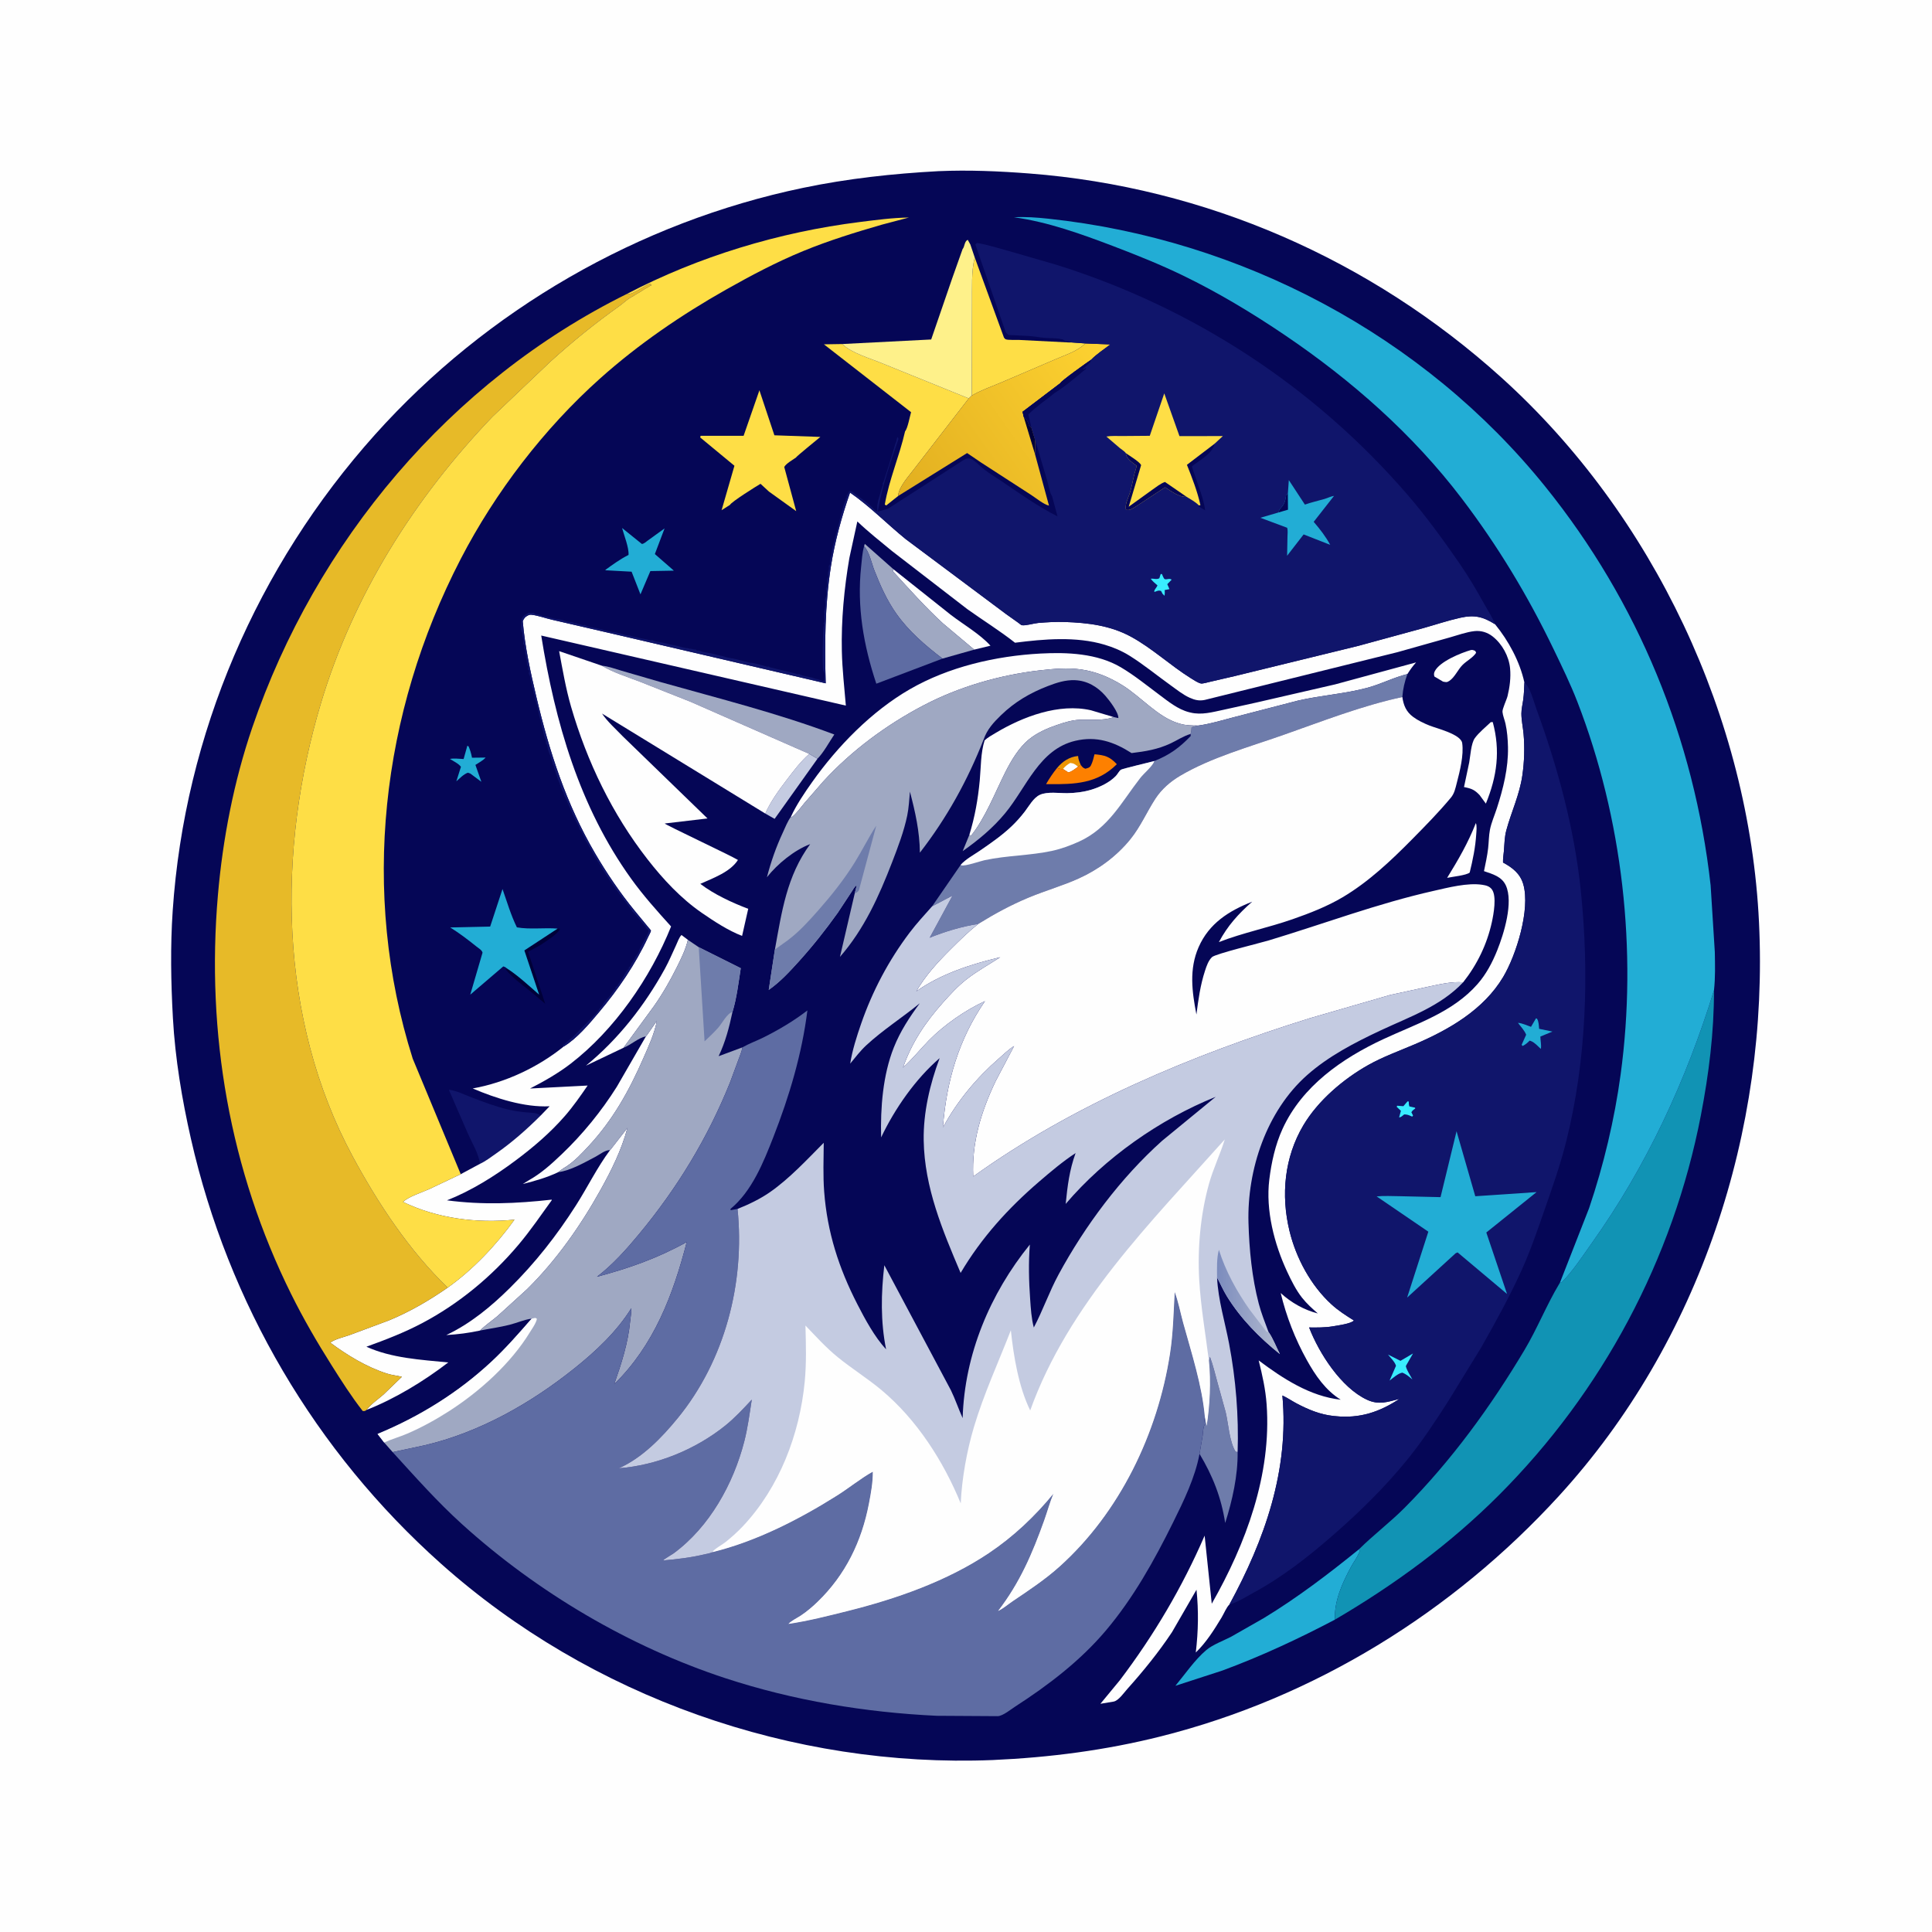 <svg version="1.1" xmlns="http://www.w3.org/2000/svg" style="display: block;" viewBox="0 0 2048 2048" width="1024" height="1024">
<defs>
	<linearGradient id="Gradient1" gradientUnits="userSpaceOnUse" x1="969.97" y1="545.969" x2="1187.61" y2="391.875">
		<stop class="stop0" offset="0" stop-opacity="1" stop-color="rgb(226,175,32)"/>
		<stop class="stop1" offset="1" stop-opacity="1" stop-color="rgb(253,210,49)"/>
	</linearGradient>
	<linearGradient id="Gradient2" gradientUnits="userSpaceOnUse" x1="1289.18" y1="1377.17" x2="1351.64" y2="1380.82">
		<stop class="stop0" offset="0" stop-opacity="1" stop-color="rgb(124,140,189)"/>
		<stop class="stop1" offset="1" stop-opacity="1" stop-color="rgb(172,181,205)"/>
	</linearGradient>
</defs>
<path transform="translate(0,0)" fill="rgb(254,254,254)" d="M -0 -0 L 2048 0 L 2048 2048 L -0 2048 L -0 -0 z"/>
<path transform="translate(0,0)" fill="rgb(5,6,86)" d="M 994.871 181.433 C 1026.91 180.054 1059.05 181.421 1091 183.891 C 1277.77 198.334 1452.82 274.975 1591.69 400.36 C 1752.82 545.846 1854.3 761.395 1864.63 978 C 1875.14 1198.18 1802.04 1422.28 1652.45 1585.84 C 1539.71 1709.1 1393.12 1799.72 1230.7 1840.59 C 1172.01 1855.36 1112.6 1863.04 1052.23 1865.72 C 840.051 1874.23 626.173 1799.08 467.507 1657.6 C 334.183 1538.73 241.994 1381.41 202.412 1207.24 C 192.931 1165.52 185.663 1121.96 183.289 1079.19 C 181.189 1041.33 180.506 1003.35 183.061 965.5 C 195.704 778.207 272.558 600.169 397.51 460.726 C 516.19 328.284 677.118 235.429 851.258 199.139 C 898.837 189.224 946.407 184.059 994.871 181.433 z"/>
<path transform="translate(0,0)" fill="rgb(236,149,5)" d="M 1120.57 814.008 C 1126.5 807.001 1133.5 802.319 1142.84 801.366 C 1142.92 804.784 1144.3 807.634 1145.57 810.748 L 1142.8 812.728 C 1139.74 814.858 1136.19 818.005 1132.5 818.758 L 1126.81 815.121 C 1124.23 815.484 1122.95 814.844 1120.57 814.008 z"/>
<path transform="translate(0,0)" fill="rgb(254,254,254)" d="M 1126.81 815.121 C 1129.17 812.28 1131.3 810.57 1134.5 808.744 C 1138.65 809.167 1139.55 810.269 1142.8 812.728 C 1139.74 814.858 1136.19 818.005 1132.5 818.758 L 1126.81 815.121 z"/>
<path transform="translate(0,0)" fill="rgb(34,173,213)" d="M 495.397 790.5 L 496.737 791.25 C 498.264 794.857 499.35 798.203 500.108 802.054 L 500.327 803.21 L 514.751 803.045 C 512.018 806.205 507.462 808.526 503.965 810.826 L 510.263 828.722 L 498.5 819.957 L 495.984 819.093 C 491.342 820.723 487.425 825.029 483.744 828.228 L 488.608 812.875 C 486.424 809.565 480.35 806.716 476.929 804.5 C 481.457 803.619 486.822 804.418 491.454 804.609 L 495.397 790.5 z"/>
<path transform="translate(0,0)" fill="rgb(0,0,56)" d="M 591.086 984.363 L 593.776 984.5 C 591.39 990.241 577.474 998.706 572.022 1002.32 L 559.783 1008.94 L 577.951 1064.03 L 561.399 1050.18 C 552.901 1043.56 542.754 1035.96 535.984 1027.55 L 537.092 1026.38 C 549.194 1034.13 560.632 1044.89 571.514 1054.37 L 555.835 1007.49 L 591.086 984.363 z"/>
<path transform="translate(0,0)" fill="rgb(254,254,254)" d="M 1564.47 872.5 C 1565.75 875.441 1565.08 880.916 1564.88 884.128 C 1564.01 898.129 1561.28 911.357 1557.94 924.933 C 1554.41 927.924 1539.25 929.4 1534.02 930.561 C 1545.84 911.395 1556.2 893.573 1564.47 872.5 z"/>
<path transform="translate(0,0)" fill="rgb(254,254,254)" d="M 1559.45 688.994 C 1560.86 688.92 1561.5 688.981 1562.85 689.563 C 1564.37 690.22 1564.14 690.572 1564.74 692 C 1561.42 697.189 1554.73 700.47 1550.32 704.907 C 1545.39 709.854 1542.12 717.977 1536.29 721.81 C 1533.58 723.591 1532.69 723.073 1529.67 722.545 L 1520.5 717.116 C 1519.92 714.982 1519.91 713.55 1520.95 711.5 C 1526.15 701.254 1548.59 692.084 1559.45 688.994 z"/>
<path transform="translate(0,0)" fill="rgb(196,203,225)" d="M 857.841 799.156 L 866.598 804.248 L 821.137 868.029 L 811.224 862.396 C 816.909 849.432 825.806 837.396 834.344 826.181 C 841.611 816.636 848.843 807.147 857.841 799.156 z"/>
<path transform="translate(0,0)" fill="rgb(253,128,0)" d="M 1145.57 810.748 C 1147.4 813.145 1147.73 813.816 1150.5 814.896 C 1153.04 814.192 1155.07 813.916 1156.41 811.395 C 1158.24 807.939 1159.24 803.355 1160.25 799.55 C 1171.1 800.576 1176.19 801.83 1183.89 810.107 C 1163.2 830.754 1139.49 831.451 1111.77 831.242 L 1108.9 831.173 C 1112.43 825.038 1116.15 819.543 1120.57 814.008 C 1122.95 814.844 1124.23 815.484 1126.81 815.121 L 1132.5 818.758 C 1136.19 818.005 1139.74 814.858 1142.8 812.728 L 1145.57 810.748 z"/>
<path transform="translate(0,0)" fill="rgb(254,254,254)" d="M 947.145 603.485 L 1008.1 651.922 C 1021.38 662.096 1038.8 672.148 1049.94 684.461 L 1032.69 688.634 L 999.586 660.836 C 980.752 643.52 963.765 624.377 946.5 605.546 L 947.145 603.485 z"/>
<path transform="translate(0,0)" fill="rgb(254,254,254)" d="M 660.92 1110.68 L 621.13 1129.64 C 655.427 1101.63 683.378 1065.83 704.706 1027.07 C 709.208 1018.88 712.799 1010.25 716.746 1001.8 C 718.291 998.492 719.824 993.733 722.413 991.139 L 729.195 996.258 C 726.811 1006.49 722.208 1015.74 717.567 1025.1 C 710.561 1039.23 702.442 1053.4 693.376 1066.31 L 660.92 1110.68 z"/>
<path transform="translate(0,0)" fill="rgb(34,173,213)" d="M 659.423 559.698 L 680.426 576.629 C 682.844 576.348 684.824 574.341 686.796 572.915 L 704.47 560.138 L 694.18 587.329 L 714.335 604.912 L 689.418 605.37 L 678.918 630.039 L 669.513 606.016 L 641.775 604.505 L 641.879 603.991 C 649.364 598.584 656.915 593.078 665.136 588.837 L 666.269 588.264 C 666.832 580.531 661.518 567.568 659.423 559.698 z"/>
<path transform="translate(0,0)" fill="rgb(254,254,254)" d="M 1580.29 765.5 L 1582.38 765.422 C 1590.61 795.875 1586.91 822.997 1575.07 851.867 L 1568.41 842.786 C 1563.51 837.69 1560.59 836.148 1553.7 834.683 L 1551.91 834.309 L 1557.42 808.231 C 1558.67 801.462 1559.33 788.03 1563.42 782.4 C 1567.81 776.361 1574.88 770.738 1580.29 765.5 z"/>
<path transform="translate(0,0)" fill="rgb(254,254,254)" d="M 684.776 1098.48 L 685.603 1097.58 L 696.341 1082.08 C 693.729 1095.73 687.825 1108.41 682.281 1121.09 C 667.028 1155.98 649.828 1187.11 623.703 1215.17 C 616.774 1222.62 609.363 1230.53 600.889 1236.18 L 598 1238.01 C 595.861 1239.4 593.763 1240.81 591.849 1242.5 C 579.717 1248.29 567.205 1251.82 554.212 1255.09 L 560.097 1251.42 C 573.571 1243.91 584.409 1234.07 595.494 1223.5 C 617.632 1202.38 637.426 1178.07 653.747 1152.19 L 684.776 1098.48 z"/>
<path transform="translate(0,0)" fill="rgb(110,124,171)" d="M 1281.52 1442.78 L 1282.58 1438.28 C 1285.9 1447 1288.14 1456.82 1290.66 1465.86 L 1299.28 1497 C 1302.21 1509.39 1303.14 1527.94 1309.7 1538.71 C 1311.2 1539.26 1310.45 1539.17 1311.94 1539.03 C 1312.26 1564.27 1306.34 1590.47 1298.75 1614.43 C 1294.62 1587.42 1285.56 1564.52 1271.55 1541.15 L 1274.81 1522.09 C 1275.25 1518.54 1275.22 1514.06 1276.68 1510.79 L 1277.3 1509.5 C 1276.81 1506.77 1276.61 1505.15 1277.24 1502.37 L 1277.34 1502.44 L 1279.09 1511.54 C 1282.53 1490.41 1283.73 1463.98 1281.52 1442.78 z"/>
<path transform="translate(0,0)" fill="rgb(16,21,107)" d="M 508.784 1233.7 C 507.563 1223.36 500.628 1211.91 496.33 1202.41 L 475.775 1155.19 C 483.656 1155.96 491.958 1160.27 499.313 1163.07 C 512.249 1168.01 525.583 1173.08 539.058 1176.26 C 545.252 1177.72 551.665 1178.58 558 1179.17 C 563.43 1179.68 568.529 1179.26 573.208 1182.43 C 558.293 1197.29 542.923 1210.88 525.625 1222.94 C 520.462 1226.54 514.505 1231.13 508.784 1233.7 z"/>
<path transform="translate(0,0)" fill="rgb(159,168,194)" d="M 915.963 579.142 L 916.69 576.5 L 947.145 603.485 L 946.5 605.546 C 963.765 624.377 980.752 643.52 999.586 660.836 L 1032.69 688.634 L 999.078 698.144 C 980.818 684.174 963.512 669.417 950.129 650.5 C 940.184 636.445 933.153 620.682 926.889 604.717 C 923.983 597.311 921.518 584.817 915.963 579.142 z"/>
<path transform="translate(0,0)" fill="rgb(254,254,254)" d="M 646.694 1219.14 L 647.532 1218.22 L 665.106 1195.6 C 658.872 1218.97 648.242 1240.38 636.532 1261.44 C 615.545 1299.19 589.594 1336.16 558.76 1366.57 L 527.425 1395.06 C 521.371 1400.13 514.391 1404.85 508.86 1410.43 C 496.889 1413.06 485.294 1414.47 473.07 1415.24 C 498.482 1403.22 520.341 1385.17 540.274 1365.5 C 567.289 1338.84 590.195 1309.65 610.595 1277.65 C 622.866 1258.41 633.048 1237.44 646.694 1219.14 z"/>
<path transform="translate(0,0)" fill="rgb(159,168,194)" d="M 637.932 705.675 C 645.06 706.303 652.054 709.07 658.915 711.014 L 700.043 722.965 C 761.614 740.349 824.466 755.995 884.395 778.608 C 879.136 786.358 873.118 797.666 866.598 804.248 L 857.841 799.156 L 732.122 743.965 L 678.223 722.607 C 664.696 717.404 650.42 713.104 637.932 705.675 z"/>
<path transform="translate(0,0)" fill="rgb(254,254,254)" d="M 1043.72 784.837 C 1047.01 781.729 1051.63 779.212 1055.53 776.88 C 1084.39 759.589 1122.69 745.171 1156.5 752.934 L 1180.54 760.118 L 1179.66 760.459 C 1168.97 764.251 1155.32 762.405 1144 763.002 C 1136.08 763.419 1128.01 765.894 1120.54 768.448 C 1110.16 771.995 1099.5 776.655 1090.93 783.625 C 1079.86 792.631 1071.77 806.431 1065.45 819.017 C 1054.5 840.85 1044.67 866.619 1029.48 885.753 L 1027.49 885.163 C 1033.4 865.956 1036.68 847.349 1038.57 827.36 C 1039.87 813.524 1039.5 798.059 1043.72 784.837 z"/>
<path transform="translate(0,0)" fill="rgb(34,173,213)" d="M 537.092 1026.38 C 535.701 1025.13 535.224 1024.96 533.5 1024.43 L 498.479 1054.39 L 511.509 1009.86 C 510.854 1007.06 507.354 1005.2 505.131 1003.41 C 496.125 996.154 487.054 989.271 477.237 983.137 L 519.603 982.193 L 532.678 942.414 C 537.436 956.01 541.581 970.092 547.921 983.039 C 561.723 985.461 576.952 983.212 591.086 984.363 L 555.835 1007.49 L 571.514 1054.37 C 560.632 1044.89 549.194 1034.13 537.092 1026.38 z"/>
<path transform="translate(0,0)" fill="rgb(94,108,163)" d="M 915.963 579.142 C 921.518 584.817 923.983 597.311 926.889 604.717 C 933.153 620.682 940.184 636.445 950.129 650.5 C 963.512 669.417 980.818 684.174 999.078 698.144 L 928.937 724.745 C 915.452 684.283 908.237 643.352 912.848 600.629 C 913.606 593.609 913.995 585.899 915.963 579.142 z"/>
<path transform="translate(0,0)" fill="rgb(254,222,70)" d="M 1033.24 272.89 L 1064.24 357.853 C 1064.83 358.441 1065.24 359.273 1066 359.616 C 1068.45 360.727 1077.46 360.192 1080.65 360.359 L 1133.22 363.025 L 1136.15 363.007 L 1150.46 364.053 C 1142.25 372.331 1129.7 376.093 1119.15 380.713 L 1060.74 405.679 C 1050.6 409.952 1039.56 413.731 1030.09 419.361 L 1030.38 320.167 C 1030.59 304.781 1029.5 287.846 1033.24 272.89 z"/>
<path transform="translate(0,0)" fill="rgb(254,222,70)" d="M 742.673 461.956 L 788.262 461.952 L 805.047 413.629 L 805.381 414.885 L 820.885 461.433 L 869.607 463.149 C 866.863 465.507 844.115 483.859 843.771 484.981 C 840.102 487.627 833.462 491.225 831.321 495.004 L 844 541.826 L 815.154 521.118 L 806.167 512.852 C 801.716 515.457 775.223 532.014 773.841 535.157 L 764.916 540.838 L 778.533 493.727 L 742.253 463.729 L 742.673 461.956 z"/>
<path transform="translate(0,0)" fill="rgb(254,222,70)" d="M 959.427 457.204 C 962.17 454.206 964.49 441.246 965.77 436.937 L 873.381 364.995 L 892.819 364.686 C 902.772 374.505 923.201 380.074 936.328 385.637 L 1026.93 422.335 L 969.848 496.053 C 964.19 503.85 952.413 516.063 952.082 525.751 L 939.419 535.822 L 937.916 534.864 C 942.42 508.554 953.518 483.223 959.427 457.204 z"/>
<path transform="translate(0,0)" fill="rgb(34,173,213)" d="M 1440.65 1642.24 C 1441.52 1644.62 1441.33 1644.48 1440.36 1646.67 C 1438.17 1651.61 1434.71 1656.22 1432.12 1661 C 1422.98 1677.84 1414.12 1697.33 1415.12 1716.86 C 1376.57 1737.15 1336.69 1755.76 1295.78 1770.84 L 1245.97 1787.02 C 1256.17 1774.71 1266.56 1759.44 1278.7 1749.15 C 1285.66 1743.27 1296.87 1739.27 1305 1735.02 L 1339.8 1715.17 C 1375.23 1693.64 1408.5 1668.31 1440.65 1642.24 z"/>
<path transform="translate(0,0)" fill="rgb(254,241,138)" d="M 1020.36 264.119 C 1022.82 261.21 1022.08 256.045 1025.83 254.206 L 1028.59 259.113 L 1033.24 272.89 C 1029.5 287.846 1030.59 304.781 1030.38 320.167 L 1030.09 419.361 L 1026.93 422.335 L 936.328 385.637 C 923.201 380.074 902.772 374.505 892.819 364.686 L 987.099 359.864 L 1009.43 294.897 L 1020.36 264.119 z"/>
<path transform="translate(0,0)" fill="rgb(254,254,254)" d="M 838.459 865.673 C 844.301 852.976 852.947 840.271 861.029 828.867 C 887.888 790.969 923.895 754.1 964.321 730.716 C 1005.6 706.837 1055.59 695.316 1103 692.783 C 1131.28 691.272 1163.07 692.583 1188.09 707.333 C 1202.32 715.726 1215.56 726.526 1228.81 736.4 C 1238.48 743.607 1248.56 751.947 1260.49 754.972 L 1262 755.332 C 1273.74 758.206 1285.31 754.865 1296.84 752.429 L 1332 744.667 L 1415.22 725.497 L 1501.09 702.182 C 1497.55 706.115 1494.74 710.082 1491.91 714.524 C 1477.56 718.019 1464.19 725.064 1449.86 728.958 C 1425.7 735.523 1400.38 737.01 1375.95 742.655 L 1307.78 760.312 C 1295.4 763.548 1283.06 767.327 1270.36 769.118 C 1263.68 769.055 1257.46 769.121 1251 767.23 L 1249.42 766.781 C 1227.29 760.151 1209.45 738.58 1189.94 726.466 C 1176.23 717.954 1162.03 711.957 1145.97 709.645 C 1131.86 707.614 1116.48 708.979 1102.36 710.602 C 1059.87 715.487 1016.96 727.827 979.017 747.704 C 939.691 768.306 902.652 795.645 872.601 828.462 L 852.576 851.465 C 848.586 856.293 844.238 862.473 839.29 866.211 L 838.459 865.673 z"/>
<path transform="translate(0,0)" fill="url(#Gradient1)" d="M 1150.46 364.053 L 1177.05 365.1 C 1170.37 370.245 1162.49 375.293 1156.64 381.339 C 1152.47 384.16 1124.56 403.975 1123.89 406.242 L 1084 436.5 L 1085.12 441.681 C 1087.84 444.397 1089.93 446.573 1090.55 450.543 L 1093.35 453.306 L 1097.11 465.691 C 1097.33 469.176 1097.55 472.513 1097.31 476 L 1097.09 481.219 L 1111.97 535.986 C 1106.09 534.582 1098.23 527.966 1093.03 524.623 L 1040.09 490.376 L 1025.19 480.253 L 952.082 525.751 C 952.413 516.063 964.19 503.85 969.848 496.053 L 1026.93 422.335 L 1030.09 419.361 C 1039.56 413.731 1050.6 409.952 1060.74 405.679 L 1119.15 380.713 C 1129.7 376.093 1142.25 372.331 1150.46 364.053 z"/>
<path transform="translate(0,0)" fill="rgb(0,0,56)" d="M 1085.12 441.681 C 1087.84 444.397 1089.93 446.573 1090.55 450.543 L 1093.35 453.306 L 1097.11 465.691 C 1097.33 469.176 1097.55 472.513 1097.31 476 L 1097.09 481.219 L 1085.12 441.681 z"/>
<path transform="translate(0,0)" fill="rgb(110,124,171)" d="M 1491.91 714.524 C 1488.96 722.704 1487.18 730.185 1486.54 738.865 C 1443.54 748.063 1400.95 764.807 1359.51 779.361 C 1323.6 791.973 1284.09 802.852 1251.19 822.225 C 1240.76 828.372 1231.4 836.425 1224.76 846.62 C 1215.48 860.885 1209.03 876.292 1198.18 889.672 C 1183.64 907.613 1164.38 921.798 1143.38 931.253 C 1126.09 939.039 1107.76 944.231 1090.26 951.51 C 1071.39 959.36 1054.25 968.751 1036.89 979.453 C 1020.25 981.903 1001.12 987.661 985.499 994.055 L 1009.72 949.346 L 988.918 960.323 L 988.146 960.645 L 1018.31 916.86 C 1023.88 910.624 1031.93 906.451 1038.79 901.754 C 1050.36 893.822 1062.07 885.687 1072.27 875.999 C 1077.42 871.107 1082.19 865.728 1086.5 860.088 C 1090.95 854.27 1095.49 845.685 1102.37 842.54 C 1110.34 838.895 1122.75 840.901 1131.5 840.767 C 1139.94 840.638 1148.26 839.64 1156.37 837.25 C 1165.74 834.492 1176.1 829.559 1182.91 822.5 C 1184.61 820.735 1186.24 817.442 1188.03 816.039 C 1189.5 814.891 1219.14 808.02 1223.75 806.666 C 1239.61 800.375 1250.46 792.527 1262.22 780.146 L 1262.07 778.016 C 1262.93 775.773 1262.92 773.379 1263.13 771 C 1265.52 770.062 1267.85 769.63 1270.36 769.118 C 1283.06 767.327 1295.4 763.548 1307.78 760.312 L 1375.95 742.655 C 1400.38 737.01 1425.7 735.523 1449.86 728.958 C 1464.19 725.064 1477.56 718.019 1491.91 714.524 z"/>
<path transform="translate(0,0)" fill="rgb(254,254,254)" d="M 1223.75 806.666 C 1221.54 812.604 1212.89 819.378 1208.76 824.668 C 1188.7 850.372 1175.26 877.744 1144 892.021 C 1134.96 896.149 1125.22 899.769 1115.5 901.891 C 1091.96 907.028 1067.46 906.731 1043.72 911.835 C 1038.99 912.854 1022.85 918.534 1019.06 917.27 L 1018.31 916.86 C 1023.88 910.624 1031.93 906.451 1038.79 901.754 C 1050.36 893.822 1062.07 885.687 1072.27 875.999 C 1077.42 871.107 1082.19 865.728 1086.5 860.088 C 1090.95 854.27 1095.49 845.685 1102.37 842.54 C 1110.34 838.895 1122.75 840.901 1131.5 840.767 C 1139.94 840.638 1148.26 839.64 1156.37 837.25 C 1165.74 834.492 1176.1 829.559 1182.91 822.5 C 1184.61 820.735 1186.24 817.442 1188.03 816.039 C 1189.5 814.891 1219.14 808.02 1223.75 806.666 z"/>
<path transform="translate(0,0)" fill="rgb(254,254,254)" d="M 811.224 862.396 L 638.153 756.39 C 643.866 764.957 652.989 773.039 660.152 780.527 L 749.983 867.593 L 704.626 872.938 C 705.5 874.465 773.599 906.376 782.243 911.592 C 774.088 924.468 755.532 930.951 742.353 936.918 C 757.06 948.13 775.939 956.852 793.148 963.383 L 786.642 992.103 C 771.852 986.413 756.987 976.654 743.942 967.658 C 721.798 952.388 702.914 932.084 686.437 910.939 C 648.957 862.842 622.313 807.562 605.332 749.081 C 599.775 729.945 596.373 709.811 592.694 690.223 L 637.932 705.675 C 650.42 713.104 664.696 717.404 678.223 722.607 L 732.122 743.965 L 857.841 799.156 C 848.843 807.147 841.611 816.636 834.344 826.181 C 825.806 837.396 816.909 849.432 811.224 862.396 z"/>
<path transform="translate(0,0)" fill="rgb(159,168,194)" d="M 838.459 865.673 L 839.29 866.211 C 844.238 862.473 848.586 856.293 852.576 851.465 L 872.601 828.462 C 902.652 795.645 939.691 768.306 979.017 747.704 C 1016.96 727.827 1059.87 715.487 1102.36 710.602 C 1116.48 708.979 1131.86 707.614 1145.97 709.645 C 1162.03 711.957 1176.23 717.954 1189.94 726.466 C 1209.45 738.58 1227.29 760.151 1249.42 766.781 L 1251 767.23 C 1257.46 769.121 1263.68 769.055 1270.36 769.118 C 1267.85 769.63 1265.52 770.062 1263.13 771 C 1262.92 773.379 1262.93 775.773 1262.07 778.016 C 1254.5 780.215 1248.05 784.67 1240.97 787.997 C 1227.34 794.403 1214.27 796.501 1199.53 798.29 C 1180.68 786.265 1162.3 779.994 1139.84 785.29 C 1101.62 794.302 1088.27 834.524 1065.49 862.069 C 1052.42 877.88 1037.16 890.45 1020.48 902.255 L 1027.49 885.163 L 1029.48 885.753 C 1044.67 866.619 1054.5 840.85 1065.45 819.017 C 1071.77 806.431 1079.86 792.631 1090.93 783.625 C 1099.5 776.655 1110.16 771.995 1120.54 768.448 C 1128.01 765.894 1136.08 763.419 1144 763.002 C 1155.32 762.405 1168.97 764.251 1179.66 760.459 L 1180.54 760.118 L 1185.5 761.176 C 1185.84 755.171 1175.75 742.118 1171.64 737.459 C 1163.23 727.919 1152.46 721.548 1139.5 721.027 C 1129.42 720.621 1120.09 723.671 1110.8 727.248 C 1091.96 734.498 1075.67 744.032 1061.12 758.137 C 1053.17 765.842 1046.42 773.14 1042.71 783.815 C 1025.66 827.307 1003.77 866.877 975.122 903.861 C 974.866 881.406 970.244 860.808 964.563 839.167 C 963.813 847.528 963.397 856.237 961.71 864.46 C 958.285 881.159 951.801 898.136 945.661 914.019 C 931.679 950.185 916.077 984.881 890.385 1014.35 L 905.994 947.265 L 908.208 938.5 C 905.959 939.393 904.152 943.167 902.774 945.248 L 888.146 967.459 C 875.168 985.685 861.44 1002.99 846.418 1019.58 C 836.607 1030.41 826.923 1040.9 814.895 1049.35 L 821.422 1006.54 C 828.734 966.358 833.978 928.636 858.812 894.813 C 841.932 901.139 824.048 915.871 812.969 929.905 C 817.384 913.123 822.44 898.567 829.73 882.783 C 832.381 877.044 834.772 870.825 838.459 865.673 z"/>
<path transform="translate(0,0)" fill="rgb(110,124,171)" d="M 821.422 1006.54 L 835.405 996.5 C 847.197 987.581 857.521 976.216 867.276 965.16 C 881.561 948.97 894.756 932.394 906.168 914.016 C 914.033 901.349 920.73 887.642 928.857 875.269 L 911.172 941.14 L 910.896 942.491 C 910.371 944.554 909.175 945.453 907.399 946.502 L 905.994 947.265 L 908.208 938.5 C 905.959 939.393 904.152 943.167 902.774 945.248 L 888.146 967.459 C 875.168 985.685 861.44 1002.99 846.418 1019.58 C 836.607 1030.41 826.923 1040.9 814.895 1049.35 L 821.422 1006.54 z"/>
<path transform="translate(0,0)" fill="rgb(17,147,180)" d="M 1816.9 1049.67 C 1816.95 1094.58 1811.46 1138.52 1802.95 1182.53 C 1773.46 1335 1698.58 1475.14 1588.86 1584.94 C 1537.15 1636.69 1478.13 1680 1415.12 1716.86 C 1414.12 1697.33 1422.98 1677.84 1432.12 1661 C 1434.71 1656.22 1438.17 1651.61 1440.36 1646.67 C 1441.33 1644.48 1441.52 1644.62 1440.65 1642.24 C 1456.1 1626.9 1473.67 1613.7 1489.13 1598.13 C 1538.48 1548.44 1580.39 1490.87 1616.2 1430.76 C 1629.56 1408.32 1639.29 1383.62 1652.61 1361.35 L 1653.56 1359.79 L 1655.31 1359.47 C 1667.28 1347.47 1677.63 1331.46 1687.48 1317.63 C 1745.45 1236.23 1787.57 1144.92 1816.9 1049.67 z"/>
<path transform="translate(0,0)" fill="rgb(159,168,194)" d="M 729.195 996.258 L 740.701 1004.08 L 785.236 1026.34 C 782.847 1041.61 780.945 1058.11 776.428 1072.85 C 772.972 1089.07 768.969 1104.57 761.772 1119.61 L 786.984 1110.25 C 786.23 1115.03 784.224 1119.26 782.614 1123.78 L 773.883 1147.43 C 750.14 1206.38 718.002 1259.26 677.5 1308.11 C 664.085 1324.3 649.56 1340.62 632.793 1353.42 C 666.556 1344.47 697.369 1333.66 727.98 1316.58 C 713.475 1372.7 693.329 1425.88 651.078 1467.31 C 658.672 1445.64 665.797 1423.82 667.968 1400.83 C 668.403 1396.22 669.395 1391.42 669.205 1386.79 C 653.841 1411.49 631.907 1432.08 609.358 1450.16 C 562.782 1487.51 508.446 1518.39 450 1532.1 L 416.236 1539.31 L 407.221 1529.14 L 400.217 1520.07 C 444.645 1501.66 485.595 1476.33 520.87 1443.5 C 536.2 1429.23 549.835 1413.58 563.581 1397.82 C 555.757 1398.8 547.958 1402.36 540.258 1404.3 C 530.012 1406.89 519.251 1408.37 508.86 1410.43 C 514.391 1404.85 521.371 1400.13 527.425 1395.06 L 558.76 1366.57 C 589.594 1336.16 615.545 1299.19 636.532 1261.44 C 648.242 1240.38 658.872 1218.97 665.106 1195.6 L 647.532 1218.22 L 646.694 1219.14 C 641.426 1219 636.039 1223.68 631.47 1226.08 C 620.133 1232.04 604.685 1240.99 591.849 1242.5 C 593.763 1240.81 595.861 1239.4 598 1238.01 L 600.889 1236.18 C 609.363 1230.53 616.774 1222.62 623.703 1215.17 C 649.828 1187.11 667.028 1155.98 682.281 1121.09 C 687.825 1108.41 693.729 1095.73 696.341 1082.08 L 685.603 1097.58 L 684.776 1098.48 C 676.492 1100.26 669.009 1107.56 660.92 1110.68 L 693.376 1066.31 C 702.442 1053.4 710.561 1039.23 717.567 1025.1 C 722.208 1015.74 726.811 1006.49 729.195 996.258 z"/>
<path transform="translate(0,0)" fill="rgb(254,254,254)" d="M 563.581 1397.82 L 567.5 1397.01 L 569.171 1398 C 568.086 1403.02 564.251 1408.08 561.582 1412.44 C 541.355 1445.5 508.316 1475.18 475.909 1495.95 C 462.163 1504.77 446.653 1513.34 431.625 1519.75 C 423.585 1523.18 415.221 1525.5 407.221 1529.14 L 400.217 1520.07 C 444.645 1501.66 485.595 1476.33 520.87 1443.5 C 536.2 1429.23 549.835 1413.58 563.581 1397.82 z"/>
<path transform="translate(0,0)" fill="rgb(110,124,171)" d="M 740.701 1004.08 L 785.236 1026.34 C 782.847 1041.61 780.945 1058.11 776.428 1072.85 C 771.084 1073.73 765.176 1085.06 761.536 1089.17 C 756.93 1094.37 751.96 1099.14 746.867 1103.85 L 740.701 1004.08 z"/>
<path transform="translate(0,0)" fill="rgb(254,254,254)" d="M 597.602 1109.31 C 611.467 1100.98 624.603 1085.32 635.002 1072.96 C 655.33 1048.79 673.588 1022.16 686.94 993.461 C 687.32 992.643 690.162 987.244 690.052 986.652 C 689.9 985.835 687.47 983.297 686.763 982.401 L 672.552 965.147 C 657.166 946.323 643.239 925.807 630.946 904.821 C 600.334 852.562 582.462 797.372 568.556 738.767 C 562.295 712.382 556.437 685.548 554.12 658.5 C 555.4 655.586 556.476 653.99 559.443 652.5 C 560.951 651.743 561.868 651.49 563.5 651.676 C 570.538 652.476 578.375 655.428 585.405 656.991 L 655.802 673.266 L 875.268 724.346 C 874.125 682.893 874.341 641.642 880.77 600.551 C 884.903 574.134 892.269 547.383 901.087 522.174 C 922.011 536.6 940.309 555.461 960.105 571.5 L 1066.33 650.833 L 1079.54 660.217 C 1080.12 660.634 1082.37 662.582 1083.04 662.73 C 1086.68 663.545 1096.13 660.744 1100.37 660.379 C 1109.75 659.569 1119.42 659.02 1128.84 659.334 C 1153.28 660.15 1177.19 663.08 1199 674.977 C 1221.42 687.207 1240.52 705.31 1262.24 718.878 C 1264.85 720.508 1270.12 724.04 1273.15 724.53 C 1275.09 724.845 1280.37 723.237 1282.48 722.785 L 1309.28 716.569 L 1439.53 684.723 L 1508.41 665.925 C 1521.54 662.238 1534.57 657.85 1547.89 654.867 C 1562.88 651.508 1571.96 653.635 1584.84 661.756 C 1599.13 679.232 1611.1 701.358 1615.92 723.526 C 1615.71 729.515 1615.49 735.458 1614.73 741.405 C 1614.09 746.379 1612.75 751.344 1612.75 756.375 C 1612.74 763.456 1614.42 770.898 1615.05 778 C 1616.34 792.767 1615.86 807.358 1613.75 822.031 C 1610.81 842.605 1602.11 860.389 1596.78 880.122 C 1594.83 887.358 1594.81 894.594 1594.21 902 C 1593.88 906.074 1593.08 910.22 1593.27 914.3 C 1603.24 919.725 1611.5 925.971 1614.79 937.5 C 1622.39 964.078 1607.25 1012.51 1593.38 1035.73 C 1572.7 1070.35 1536.11 1091.43 1500 1106.88 C 1483.31 1114.03 1465.99 1120.2 1450.15 1129.13 C 1423.93 1143.91 1397.16 1166.7 1381.67 1192.77 C 1361.49 1226.74 1357.7 1266.8 1366.92 1304.82 C 1373.89 1333.58 1389.41 1362.53 1411.39 1382.65 C 1418.66 1389.31 1426.85 1394.54 1435.19 1399.74 C 1432.76 1403.15 1417.29 1405.2 1412.84 1405.96 C 1404.66 1407.36 1396.02 1407.28 1387.73 1407.18 C 1398.23 1434.51 1421.73 1471.04 1449.02 1483.73 C 1461.63 1489.6 1470.76 1486.1 1483.52 1482.87 C 1462.12 1496.91 1441.38 1503.84 1415.5 1501.17 L 1413.78 1501.01 C 1399.55 1499.55 1386.89 1494.27 1374.36 1487.65 C 1369.33 1485 1364.55 1481.62 1359.39 1479.3 C 1366.68 1558.37 1340.55 1632.31 1303.28 1700.76 C 1300.1 1703.7 1297.32 1710.68 1294.97 1714.56 C 1286.98 1727.76 1278.73 1740.95 1267.59 1751.72 C 1270.25 1729.17 1270.65 1707.76 1268.34 1685.16 L 1242.31 1730.23 C 1228.16 1751.51 1211.95 1771.48 1194.9 1790.5 C 1191.49 1794.31 1185.59 1802.91 1180.45 1803.75 L 1166.48 1806.09 L 1187.11 1781.09 C 1223.11 1733.56 1253.3 1682.53 1276.96 1627.84 L 1284.51 1700.01 C 1320.73 1636.44 1348 1563.06 1342.68 1488.82 C 1341.53 1472.79 1338.14 1457.62 1334.25 1442.1 C 1359.77 1461.24 1388.8 1480.22 1421.22 1483.74 C 1405.06 1473.67 1394.44 1458.13 1385.29 1441.72 C 1373 1419.66 1363.46 1395.27 1357.6 1370.68 C 1368.68 1380.87 1382.31 1388.55 1396.96 1392.33 C 1391.01 1387.11 1385.19 1381.92 1380.27 1375.69 C 1373.84 1367.55 1368.88 1357.56 1364.51 1348.2 C 1350.79 1318.84 1341.51 1282.96 1345.52 1250.38 C 1347.78 1232.07 1351.82 1213.63 1359.51 1196.76 C 1380.17 1151.44 1422.64 1121.91 1466.49 1101.5 C 1501.64 1085.14 1539.87 1073.26 1566.31 1043.08 C 1575.4 1032.7 1581.94 1020.29 1587.06 1007.54 C 1594.18 989.847 1604.52 956.487 1596.22 938.523 C 1591.86 929.1 1582.13 926.557 1573.09 923.446 C 1574.73 915.361 1576.53 907.42 1577.48 899.21 C 1578.23 892.715 1578.16 885.908 1579.41 879.507 C 1580.9 871.896 1584.35 864.226 1586.73 856.83 C 1593.47 835.876 1598.97 814.198 1598.52 792.001 C 1598.36 783.802 1597.67 775.121 1595.88 767.113 C 1595.01 763.188 1593.04 758.545 1592.69 754.653 C 1592.4 751.443 1597.1 741.808 1598.07 737.863 C 1600.39 728.383 1601.67 718.194 1600.75 708.436 C 1599.55 695.695 1592.36 682.617 1582.29 674.682 C 1576.77 670.332 1570 668.247 1563 669.007 C 1554.48 669.932 1545.33 673.321 1537.03 675.646 L 1481.29 691.352 L 1277.14 741.937 C 1271.31 743.178 1266.62 742.102 1261.16 739.647 C 1253.94 736.403 1247.32 731.011 1240.9 726.417 C 1226.43 716.061 1212.6 704.613 1197.5 695.171 C 1189.17 689.962 1180.25 686.195 1170.85 683.398 C 1140.66 674.414 1106.73 677.377 1075.96 681.322 C 1059.83 668.633 1042.22 657.7 1025.5 645.785 L 945.608 584.153 C 933.184 573.858 920.471 563.936 908.825 552.747 L 900.388 591.389 C 894.843 623.648 891.647 657.551 892.389 690.3 C 892.827 709.641 895.039 728.713 896.639 747.966 L 573.717 673.695 C 588.377 765.401 614.18 855.148 669.034 931.469 C 681.923 949.402 696.589 965.741 711.377 982.096 C 689.534 1036.47 651.436 1091.82 604.703 1127.73 C 591.631 1137.77 576.517 1146.37 561.898 1153.87 L 622.915 1150.72 C 615.302 1161.8 607.59 1172.9 598.751 1183.05 C 583.205 1200.9 565.256 1216.21 546.318 1230.33 C 524.242 1246.8 499.516 1262.28 473.825 1272.4 C 511.259 1277.4 547.397 1275.86 584.832 1271.68 L 584.862 1272.29 C 573.348 1288.23 562.361 1304.37 549.669 1319.44 C 521.244 1353.17 486.423 1382.07 447.377 1402.65 C 428.489 1412.61 408.471 1420.34 388.412 1427.57 C 415.133 1439.76 446.278 1441.39 475.148 1444.25 C 449.654 1463.89 418.648 1482.82 388.544 1494.58 C 393.123 1488.44 400.745 1483.34 406.523 1478.27 L 426.008 1459.46 C 420.641 1458.19 415.107 1457.66 409.844 1455.95 C 388.411 1448.99 368.089 1436.65 350.116 1423.27 C 355.032 1419.47 364.35 1417.43 370.395 1415.28 L 412.373 1399.65 C 434.668 1390.4 454.761 1378.68 474.566 1364.95 C 501.389 1345.9 526.226 1319.59 545.378 1292.9 C 505.451 1296.93 463.424 1291.7 427.163 1274.04 C 433.781 1268.15 446.869 1264.18 455.118 1260.45 L 488.406 1244.68 L 508.784 1233.7 C 514.505 1231.13 520.462 1226.54 525.625 1222.94 C 542.923 1210.88 558.293 1197.29 573.208 1182.43 L 582.617 1172.69 C 555.871 1174.06 525.431 1164.2 501.076 1153.81 C 535.538 1147.69 570.381 1131.37 597.602 1109.31 z"/>
<path transform="translate(0,0)" fill="rgb(231,186,40)" d="M 664.406 311.632 C 670.218 313.516 686.427 300.124 689.5 301 C 690.081 301.165 690.167 302.007 690.5 302.51 L 689.005 303.005 L 688.096 303.695 C 686.761 304.698 685.466 305.227 684.005 306.005 L 678.593 309.479 C 676.794 310.679 674.804 311.414 673.09 312.701 C 671.895 313.598 670.757 314.17 669.44 314.87 C 664.408 317.546 660.967 321.275 656.45 324.494 C 630.751 342.806 606.727 362.208 583.359 383.424 L 522.053 441.728 C 439.436 528.098 374.95 629.94 340.377 744.857 C 293.355 901.149 295.044 1079.9 373.991 1226.15 C 400.703 1275.63 433.822 1325.76 474.566 1364.95 C 454.761 1378.68 434.668 1390.4 412.373 1399.65 L 370.395 1415.28 C 364.35 1417.43 355.032 1419.47 350.116 1423.27 C 368.089 1436.65 388.411 1448.99 409.844 1455.95 C 415.107 1457.66 420.641 1458.19 426.008 1459.46 L 406.523 1478.27 C 400.745 1483.34 393.123 1488.44 388.544 1494.58 C 386.515 1496.05 386.787 1495.75 384.5 1495.73 C 372.437 1480.3 362.052 1463.92 351.6 1447.39 C 336.07 1422.83 321.69 1398.05 308.751 1372.01 C 243.386 1240.41 218.425 1094.96 230.983 949 C 236.139 889.06 247.938 828.287 267.392 771.301 C 334.575 574.504 477.104 404.302 664.406 311.632 z"/>
<path transform="translate(0,0)" fill="rgb(34,173,213)" d="M 1653.56 1359.79 L 1684.51 1280.69 C 1699.93 1235.16 1711.46 1186.61 1717.94 1138.96 C 1735.77 1007.67 1719.97 867.612 1672.1 744 C 1664.72 724.945 1655.72 706.517 1646.86 688.12 C 1619.49 631.296 1587.76 578.712 1549.58 528.5 C 1497.74 460.33 1432.74 403.118 1362.03 355.264 C 1327.52 331.908 1291.34 310.131 1253.81 291.97 C 1229.88 280.394 1205.16 270.471 1180.33 261.019 C 1146.73 248.225 1110.62 235.161 1074.86 230.32 C 1087.18 229.636 1099.09 230.534 1111.31 231.836 C 1315.73 253.595 1509.19 355.683 1638.49 516.376 C 1736.55 638.257 1795.95 783.035 1813.33 938.505 L 1817.78 1009.22 C 1818.03 1022.71 1818.39 1036.23 1816.9 1049.67 C 1787.57 1144.92 1745.45 1236.23 1687.48 1317.63 C 1677.63 1331.46 1667.28 1347.47 1655.31 1359.47 L 1653.56 1359.79 z"/>
<path transform="translate(0,0)" fill="rgb(254,222,70)" d="M 664.406 311.632 C 740.556 271.828 826.205 245.994 911.422 235.338 C 928.769 233.169 945.978 230.841 963.482 230.58 L 934.939 238.123 C 906.851 246.234 878.528 254.997 851.456 266.117 C 823.066 277.779 796.219 291.996 769.526 307.074 C 722.294 333.753 676.705 364.917 636.229 401.09 C 576.71 454.281 524.984 521.752 488.285 592.703 C 403.891 755.865 381.777 946.109 437.5 1122.22 L 488.406 1244.68 L 455.118 1260.45 C 446.869 1264.18 433.781 1268.15 427.163 1274.04 C 463.424 1291.7 505.451 1296.93 545.378 1292.9 C 526.226 1319.59 501.389 1345.9 474.566 1364.95 C 433.822 1325.76 400.703 1275.63 373.991 1226.15 C 295.044 1079.9 293.355 901.149 340.377 744.857 C 374.95 629.94 439.436 528.098 522.053 441.728 L 583.359 383.424 C 606.727 362.208 630.751 342.806 656.45 324.494 C 660.967 321.275 664.408 317.546 669.44 314.87 C 670.757 314.17 671.895 313.598 673.09 312.701 C 674.804 311.414 676.794 310.679 678.593 309.479 L 684.005 306.005 C 685.466 305.227 686.761 304.698 688.096 303.695 L 689.005 303.005 L 690.5 302.51 C 690.167 302.007 690.081 301.165 689.5 301 C 686.427 300.124 670.218 313.516 664.406 311.632 z"/>
<path transform="translate(0,0)" fill="rgb(16,21,107)" d="M 1615.92 723.526 C 1622.21 728.649 1625.7 743.488 1628.55 751.258 C 1651.04 812.675 1668.86 878.308 1675.65 943.5 C 1684.82 1031.68 1681.76 1124.29 1660.12 1210.47 C 1653.99 1234.86 1645.71 1258.32 1637.44 1282.03 C 1629.96 1303.47 1622.67 1324.91 1613.34 1345.65 C 1600.61 1373.9 1585.26 1401.71 1569.97 1428.65 L 1535.63 1484.61 C 1521.68 1506.39 1507.74 1527.72 1491.37 1547.8 C 1467.93 1576.55 1441.68 1602.35 1413.79 1626.72 C 1386.84 1650.25 1359.49 1671.75 1327.94 1688.8 C 1319.9 1693.16 1312.15 1698.38 1303.28 1700.76 C 1340.55 1632.31 1366.68 1558.37 1359.39 1479.3 C 1364.55 1481.62 1369.33 1485 1374.36 1487.65 C 1386.89 1494.27 1399.55 1499.55 1413.78 1501.01 L 1415.5 1501.17 C 1441.38 1503.84 1462.12 1496.91 1483.52 1482.87 C 1470.76 1486.1 1461.63 1489.6 1449.02 1483.73 C 1421.73 1471.04 1398.23 1434.51 1387.73 1407.18 C 1396.02 1407.28 1404.66 1407.36 1412.84 1405.96 C 1417.29 1405.2 1432.76 1403.15 1435.19 1399.74 C 1426.85 1394.54 1418.66 1389.31 1411.39 1382.65 C 1389.41 1362.53 1373.89 1333.58 1366.92 1304.82 C 1357.7 1266.8 1361.49 1226.74 1381.67 1192.77 C 1397.16 1166.7 1423.93 1143.91 1450.15 1129.13 C 1465.99 1120.2 1483.31 1114.03 1500 1106.88 C 1536.11 1091.43 1572.7 1070.35 1593.38 1035.73 C 1607.25 1012.51 1622.39 964.078 1614.79 937.5 C 1611.5 925.971 1603.24 919.725 1593.27 914.3 C 1593.08 910.22 1593.88 906.074 1594.21 902 C 1594.81 894.594 1594.83 887.358 1596.78 880.122 C 1602.11 860.389 1610.81 842.605 1613.75 822.031 C 1615.86 807.358 1616.34 792.767 1615.05 778 C 1614.42 770.898 1612.74 763.456 1612.75 756.375 C 1612.75 751.344 1614.09 746.379 1614.73 741.405 C 1615.49 735.458 1615.71 729.515 1615.92 723.526 z"/>
<path transform="translate(0,0)" fill="rgb(57,236,255)" d="M 1492.05 1167.5 L 1493.35 1167.69 C 1493.34 1169.73 1493.37 1170.88 1494 1172.85 L 1500 1174.18 L 1500.22 1175.02 C 1498.45 1176.27 1497.26 1177.15 1496.1 1179 L 1497.89 1182.5 L 1497 1183.66 C 1494.73 1182.66 1492.52 1181.57 1490.01 1181.39 L 1488.5 1181.31 C 1486.76 1182.66 1485.35 1184.34 1483.12 1184.5 L 1485.01 1177.5 L 1480.57 1173.3 L 1481 1172.11 L 1487.64 1172.61 L 1492.05 1167.5 z"/>
<path transform="translate(0,0)" fill="rgb(57,236,255)" d="M 1471.35 1435.91 L 1484.56 1442.54 L 1497.86 1434.73 L 1490.37 1447.8 C 1489.79 1450.07 1495.85 1459.76 1497.18 1462.25 C 1493.74 1459.39 1490.74 1456.67 1486.5 1455.05 C 1481.76 1455.92 1476.86 1460.62 1473 1463.48 L 1479.8 1447.83 C 1478.82 1443.84 1473.97 1439.2 1471.35 1435.91 z"/>
<path transform="translate(0,0)" fill="rgb(34,173,213)" d="M 1628.2 1079.5 L 1629.28 1079.83 C 1631.21 1082.89 1631.18 1087.04 1631.54 1090.58 L 1645.63 1093.52 L 1632.84 1098.8 C 1632.87 1102.87 1634.13 1108.01 1633.35 1111.9 C 1630.4 1109.17 1626.84 1105.13 1623.09 1103.66 L 1621.5 1103.09 C 1619.06 1105.56 1617.13 1107.28 1614 1108.79 L 1613.01 1107.5 L 1617.8 1096.85 C 1616.08 1092.42 1611.97 1088.09 1609.1 1084.28 C 1613.54 1084.53 1618.68 1087.03 1622.93 1088.49 L 1628.2 1079.5 z"/>
<path transform="translate(0,0)" fill="rgb(34,173,213)" d="M 1544.01 1199.16 L 1563.86 1268.07 L 1628.84 1263.67 L 1575.55 1306.5 L 1597.53 1371.65 L 1545.12 1327.6 L 1543.03 1328.5 L 1491.61 1375.49 L 1514.1 1305.64 L 1459.26 1268.22 C 1467.45 1267.41 1476.14 1268 1484.37 1268.04 L 1527.03 1269.02 L 1544.01 1199.16 z"/>
<path transform="translate(0,0)" fill="rgb(254,254,254)" d="M 1036.89 979.453 C 1054.25 968.751 1071.39 959.36 1090.26 951.51 C 1107.76 944.231 1126.09 939.039 1143.38 931.253 C 1164.38 921.798 1183.64 907.613 1198.18 889.672 C 1209.03 876.292 1215.48 860.885 1224.76 846.62 C 1231.4 836.425 1240.76 828.372 1251.19 822.225 C 1284.09 802.852 1323.6 791.973 1359.51 779.361 C 1400.95 764.807 1443.54 748.063 1486.54 738.865 C 1487.81 747.737 1490.6 754.473 1498 759.964 C 1503.25 763.863 1509.48 766.797 1515.55 769.195 C 1523.17 772.205 1548.61 778.328 1549.98 787.707 C 1551.83 800.467 1547.48 817.51 1544.27 829.906 C 1542.81 835.533 1541.81 840.971 1537.99 845.564 C 1525.04 861.126 1510.87 875.511 1496.66 889.907 C 1474.51 912.354 1450.6 934.916 1423.29 951.104 C 1406.7 960.937 1388.31 968.086 1370.15 974.419 C 1344.36 983.415 1317.56 988.757 1292.07 998.656 C 1301.34 981.303 1312.6 968.888 1327.34 955.849 C 1302.54 965.586 1281.59 978.896 1270.56 1004.08 C 1260.36 1027.4 1263.58 1051.24 1268.25 1075.42 C 1270.27 1059.71 1272.4 1044.25 1277.33 1029.14 C 1278.98 1024.1 1280.89 1018.3 1284.79 1014.56 C 1288.34 1011.16 1336.36 999.462 1344.8 996.92 C 1403.25 979.309 1459.88 957.857 1519.62 944.387 C 1534.99 940.922 1555.56 935.511 1571.27 937.915 C 1575.34 938.538 1579 939.419 1581.54 942.927 C 1586.77 950.161 1583.26 969.099 1581.48 977.304 C 1576.35 1000.88 1565.93 1022.4 1550.99 1041.3 C 1538.67 1040.26 1525.97 1043.46 1513.98 1045.95 L 1473.66 1054.69 L 1388.13 1079.45 C 1263.33 1118.45 1138.3 1170.58 1031.65 1247.13 C 1029.93 1211.13 1040.07 1178.18 1055.48 1145.95 L 1074.99 1108.87 C 1069.39 1112.24 1063.97 1117.58 1059 1121.91 C 1035.5 1142.35 1014.56 1167.24 999.869 1194.72 L 999.592 1194.46 C 1003.29 1146.16 1016.47 1101.28 1044.15 1061.23 C 1023.38 1070.68 1000.43 1086.69 984.5 1103 C 975.243 1112.47 967.109 1122.85 957.214 1131.69 C 966.588 1105.12 980.725 1084 999.367 1063.01 C 1007.07 1054.34 1015.29 1045.38 1024.44 1038.22 C 1035.68 1029.43 1048.35 1022.48 1060.28 1014.72 C 1029.63 1021.97 997.108 1032.43 971.288 1050.87 C 981.315 1033.71 993.968 1019.98 1007.99 1006.02 C 1017.27 996.771 1026.61 987.608 1036.89 979.453 z"/>
<path transform="translate(0,0)" fill="rgb(16,21,107)" d="M 1033.88 259.061 L 1035.78 257.5 C 1047.7 259.674 1059.54 263.362 1071.22 266.622 L 1120.02 280.738 C 1264.52 326.057 1392.56 409.424 1491.74 524.11 C 1511.47 546.929 1529.49 571.76 1546.67 596.561 C 1556.54 610.821 1565.22 625.553 1573.63 640.71 C 1577.5 647.702 1581.97 654.267 1584.84 661.756 C 1571.96 653.635 1562.88 651.508 1547.89 654.867 C 1534.57 657.85 1521.54 662.238 1508.41 665.925 L 1439.53 684.723 L 1309.28 716.569 L 1282.48 722.785 C 1280.37 723.237 1275.09 724.845 1273.15 724.53 C 1270.12 724.04 1264.85 720.508 1262.24 718.878 C 1240.52 705.31 1221.42 687.207 1199 674.977 C 1177.19 663.08 1153.28 660.15 1128.84 659.334 C 1119.42 659.02 1109.75 659.569 1100.37 660.379 C 1096.13 660.744 1086.68 663.545 1083.04 662.73 C 1082.37 662.582 1080.12 660.634 1079.54 660.217 L 1066.33 650.833 L 960.105 571.5 C 940.309 555.461 922.011 536.6 901.087 522.174 C 892.269 547.383 884.903 574.134 880.77 600.551 C 874.341 641.642 874.125 682.893 875.268 724.346 L 655.802 673.266 L 585.405 656.991 C 578.375 655.428 570.538 652.476 563.5 651.676 C 561.868 651.49 560.951 651.743 559.443 652.5 C 556.476 653.99 555.4 655.586 554.12 658.5 C 556.437 685.548 562.295 712.382 568.556 738.767 C 582.462 797.372 600.334 852.562 630.946 904.821 C 643.239 925.807 657.166 946.323 672.552 965.147 L 686.763 982.401 C 687.47 983.297 689.9 985.835 690.052 986.652 C 690.162 987.244 687.32 992.643 686.94 993.461 C 673.588 1022.16 655.33 1048.79 635.002 1072.96 C 624.603 1085.32 611.467 1100.98 597.602 1109.31 L 596.245 1108.22 C 597.773 1107.33 598.683 1106.58 599.943 1105.3 C 602.151 1103.05 604.85 1101.51 607.156 1099.3 L 623.505 1082.75 C 626.597 1079.88 633.064 1073.53 635.005 1070.01 C 636.203 1067.83 637.797 1067.16 639.005 1065.25 L 639.51 1064 C 642.045 1060.18 645.905 1056.97 648.5 1053 C 649.505 1051.46 650.162 1050.28 651.484 1048.95 L 652.5 1048 L 652.51 1046.5 L 654.75 1044.75 L 655.51 1043 L 656.5 1042 C 657.214 1041.05 657.449 1040.06 658.289 1039.08 L 659.005 1038.25 C 660.645 1035.46 663.437 1029.98 665.567 1027.84 L 666.5 1027 L 666.51 1025.5 L 668.75 1023.5 C 669.108 1022.08 669.292 1021.2 670.273 1020.05 L 671.005 1019.25 L 671.51 1018 L 672.5 1017 C 672.981 1015.33 673.378 1014.33 674.51 1013 C 676.078 1011.16 677.216 1009.22 677.821 1006.84 L 678.005 1006 L 683.51 996 L 685.005 993.005 C 685.922 990.753 687.886 988.581 687.505 986.25 L 685.005 983.75 C 682.764 980.496 686.262 984.312 683.692 981.59 C 679.189 976.821 675.609 970.939 670.683 966.584 L 670.005 965.995 C 669.444 964.302 669.773 964.777 668.787 963.516 L 657 948 C 649.49 938.35 642.276 927.248 636.005 916.75 L 635 915 L 633.75 913.25 L 632 910 C 631.049 908.605 630.339 908.264 629.641 906.591 C 628.557 903.995 627.08 901.722 625.75 899.25 L 622.005 892.75 C 621.073 891.301 620.262 890.099 619.593 888.497 C 618.439 885.73 617.277 882.192 615.146 880.047 L 614.51 879.5 L 614 877 C 611.334 871.761 608.139 866.163 605.958 860.656 L 605.51 859.5 L 604.755 858 L 604 856 L 599.75 846.25 L 598.005 842.995 C 596.651 838.81 599.083 843.693 596.893 839.607 L 596.005 837.995 L 595.51 836.5 C 594.911 834.955 594.115 833.555 593.705 831.935 C 592.982 829.078 591.395 826.688 590.706 823.966 C 589.848 820.577 588.453 817.358 587.5 814 L 587 812 C 585.683 809.465 586.192 811.552 585.75 809.344 C 585.358 807.382 585.695 808.554 585.016 806.516 L 583.75 802.25 C 582.549 798.952 581.072 796.006 580.5 792.49 C 580.262 791.03 580.147 790.132 579.346 788.844 L 578.755 788 C 578.871 786.346 578.828 785.569 578.177 783.997 C 577.622 782.656 577.061 781.432 576.755 780 L 575 772 L 573.51 766.5 L 573 763.5 C 572.43 761.709 571.859 760.39 571.51 758.5 L 571 755.5 C 570.408 753.642 570.266 752.055 569.75 750.25 C 569.14 748.114 568.708 745.558 568 743.5 L 567.25 741.75 C 566.841 740.168 567.19 738.896 566.531 737.25 C 565.934 735.756 565.476 734.361 565.25 732.75 L 565 730 L 564 728.5 C 563.929 726.819 563.931 725.492 563.237 723.922 L 562.755 723 L 563 721.5 L 562.25 719.995 C 561.738 718.178 562.354 717.434 561.239 715.563 C 560.155 713.743 560.709 713.081 561 711 L 559.51 709.5 L 560 706.5 L 558.755 705 C 558.791 701.788 557.774 699.483 557.51 696.5 L 557.5 695 L 556.755 693 C 556.516 691.105 556.991 690.075 556.237 688.185 C 555.654 686.724 555.653 687.251 555.815 685.594 L 556 684.5 L 554.51 682.5 L 555 679 C 554.781 676.434 553.174 675.04 553.74 672.156 C 554.187 669.874 553.022 670.375 552.51 668.5 C 552.119 667.068 552.473 657.581 553 656 C 553.697 653.91 555.64 652.125 557.534 651.18 L 559 650.51 L 560.5 649.51 L 564 649.755 L 565.5 649.51 L 567.5 651 L 572 651.51 C 574.022 652.435 574.687 652.85 576.995 653.25 C 578.416 653.497 579.675 653.622 581.032 654.128 C 582.387 654.633 581.629 654.435 583.125 654.734 L 588.5 656 C 591.268 656.382 595.39 656.843 598 657.755 C 600.063 658.476 601.5 659.052 603.75 659.25 C 605.521 659.406 606.641 659.177 608.203 660.149 L 609 660.755 L 610.5 660.51 C 611.771 661.049 612.889 661.492 614.25 661.765 L 615.5 662 L 618 662.755 L 620 662.51 C 622.85 664.404 627.368 665.001 630.775 665.574 C 632.603 665.881 634.216 666.351 636 666.755 L 637.5 667 L 640.5 668 C 642.406 668.312 643.869 668.905 645.75 669.281 L 647 669.5 L 649.5 670 L 650.995 670.005 C 652.735 670.301 654.952 670.816 656.656 671.33 C 659.566 672.209 662.452 673.165 665.49 673.5 L 668 673.755 C 671.653 674.978 667.502 674.18 670.838 674.734 L 679 676.5 L 686.5 678 C 688.098 678.387 688.676 678.849 690.406 678.68 L 691.5 678.51 C 694.958 680.563 698.734 680.286 702.532 681.255 L 705.995 682.005 C 708.245 682.627 710.709 683.314 713 683.755 C 714.438 684.032 715.452 683.968 716.906 684.453 L 723.844 686.281 L 725 686.5 L 727.5 687 C 729.68 687.182 728.292 686.707 730.091 687.38 L 731 687.755 C 733.414 687.361 734.741 688.78 737.5 688.51 L 739 689.755 C 740.763 689.467 741.131 689.588 742.75 690.25 C 744.509 690.969 745.609 691.282 747.49 691.5 C 751.568 691.971 756.901 693.203 760.844 694.393 L 762 694.755 L 766 695.51 L 769 696.5 L 775 697.755 L 776.995 698.005 C 778.891 698.414 780.986 698.832 782.844 699.393 L 784 699.755 L 795 702.5 C 797.721 702.708 795.35 702.263 797.685 702.727 L 798.995 703.005 L 801.5 703.51 L 810.143 705.859 L 813 706.755 L 815 706.51 C 816.775 707.689 815.977 707.44 817.838 707.749 L 843.5 714 L 845.25 714.75 L 847 714.51 C 848.598 715.226 850.086 715.967 851.812 716.312 L 858 717.755 C 860.817 718.291 859.117 717.657 860.966 718.348 L 864.5 719.51 C 865.832 719.823 866.923 719.957 868.216 720.471 L 872.5 722 L 873.75 720.75 C 873.925 718.217 874.436 714.909 873.51 712.5 L 872.755 711 C 871.47 707.144 872.187 665.999 873.263 663.568 L 873.75 662.75 L 873 661 C 874.767 658.35 873.542 656.032 873.755 653 L 874 651.5 C 873.952 649.106 873.273 648.639 874.102 646.094 C 875.136 642.92 874.851 639.98 874.632 636.688 L 874.51 635 C 876.644 631.259 875.942 628.092 875.51 624 C 876.822 621.823 876.992 620.545 876.755 618 C 876.559 615.899 876.336 615.012 877.24 613.062 L 878 611.5 C 877.634 609.338 877.251 607.985 877.958 605.849 C 878.557 604.04 878.809 603.37 878.648 601.406 L 878.51 600 C 879.953 598.26 879.953 598.185 879.755 596 C 879.579 594.053 880.788 589.44 881.75 587.505 C 881.398 584.568 882.614 579.475 883.51 576.5 C 883.976 574.953 884.503 573.841 884.752 572.203 C 885.722 565.836 888.307 559.735 889.5 553.51 L 890.788 548.159 C 891.264 545.761 892.298 543.57 892.783 541.165 L 893.005 540.005 L 893.51 538.5 C 893.929 536.906 894.043 535.846 894.727 534.253 L 896.5 530 L 896.51 528.5 L 897.755 527 L 897.51 525.5 C 898.429 524.363 899.041 523.504 899.596 522.128 L 900.005 521.005 L 901.5 520.51 C 903.015 521.023 903.905 521.379 905.125 522.461 C 906.751 523.903 905.695 523.14 907.422 524.346 C 913.626 528.677 921.323 534.194 926.341 539.703 C 927.579 541.062 928.391 541.649 930 542.5 L 930 535.5 C 930.444 533.637 930.695 530.992 931.25 529.25 L 935 516.5 C 935.86 513.947 935.795 515.656 935.799 513.266 L 935.755 512 C 936.739 510.679 936.422 511.312 936.984 509.625 L 941.25 496.25 C 942.788 492.027 943.706 487.491 945.25 483.25 C 946.788 479.027 947.706 474.491 949.25 470.25 C 950.239 467.533 949.818 469.505 950.266 467.266 C 950.605 465.57 950.522 464.425 951.843 463.25 L 952.38 465.478 C 943.829 490.099 934.692 516.777 930.451 542.452 L 941.292 539.258 L 1019.5 488.89 C 1021.76 487.446 1023.52 486.002 1026.31 485.941 C 1030.84 485.843 1035.18 490.532 1038.41 493.367 C 1045.44 500.142 1054.91 505.441 1063 510.944 C 1081.81 523.734 1100.67 537.082 1121 547.375 L 1115.25 525.997 C 1112.83 522.697 1111.22 513.427 1110.03 509.321 L 1097.11 465.691 L 1093.35 453.306 L 1090.55 450.543 C 1089.93 446.573 1087.84 444.397 1085.12 441.681 L 1084 436.5 L 1123.89 406.242 C 1124.56 403.975 1152.47 384.16 1156.64 381.339 C 1162.49 375.293 1170.37 370.245 1177.05 365.1 L 1150.46 364.053 L 1136.15 363.007 C 1134.33 362.307 1132.75 361.832 1130.81 361.647 L 1129 361.49 C 1128.1 360.749 1127.3 359.989 1126.13 359.683 L 1125 359.469 C 1119.2 358.221 1113.84 358.602 1108 358.196 C 1101.89 357.77 1095.91 356.378 1089.72 356.126 L 1074.28 355.339 C 1073.1 355.247 1070.01 355.379 1069 354.92 C 1068.21 354.561 1066.77 352.723 1066.07 352.04 L 1033.88 259.061 z"/>
<path transform="translate(0,0)" fill="rgb(57,236,255)" d="M 1230.37 608.5 L 1231.68 608.506 C 1232.08 609.428 1233.65 613.431 1234.5 613.814 C 1236.75 614.833 1239.63 612.511 1241.99 614.5 L 1237.37 619.246 L 1239.68 624.5 L 1234.58 625.5 C 1234.85 627.608 1234.72 629.44 1234.5 631.549 L 1232.38 629.5 L 1230.82 626.5 C 1228.07 625.422 1226.48 626.61 1223.75 627.5 C 1222.73 625.73 1226.31 622.875 1226.93 620.5 C 1224.44 618.307 1221.75 616.232 1219.84 613.5 C 1223.33 613.037 1225.74 614.675 1228.96 613 L 1230.37 608.5 z"/>
<path transform="translate(0,0)" fill="rgb(5,6,86)" d="M 1270.81 535.708 L 1272.51 535.505 C 1269.38 521.258 1263.61 506.29 1258.18 492.727 L 1287.52 470.35 C 1285.54 479.717 1274.94 485.913 1267.68 491.229 C 1267.39 491.441 1263.74 493.928 1263.67 494.145 C 1263.36 495.082 1266.22 502.751 1266.78 504.426 C 1270.68 516.193 1275.88 528.624 1277.5 540.928 L 1270.73 536.964 L 1270.81 535.708 z"/>
<path transform="translate(0,0)" fill="rgb(5,6,86)" d="M 1123.89 406.242 C 1124.56 403.975 1152.47 384.16 1156.64 381.339 C 1155.9 383.657 1156.15 383.946 1154.16 385.545 L 1147.49 391.5 C 1149.52 391.5 1149.45 391.16 1151 390 L 1151.5 390.714 C 1140.69 399.603 1129.81 409.246 1117.9 416.63 C 1108.76 424.159 1098.32 430.948 1090.04 439.384 L 1093.35 453.306 L 1090.55 450.543 C 1089.93 446.573 1087.84 444.397 1085.12 441.681 L 1084 436.5 L 1123.89 406.242 z"/>
<path transform="translate(0,0)" fill="rgb(34,173,213)" d="M 1365.19 523.25 L 1366.21 508.92 L 1383.24 534.895 C 1390.12 532.453 1397.03 530.964 1404 528.928 C 1407.27 527.974 1410.79 526.114 1414.12 525.675 L 1392.57 553.179 C 1399.22 560.905 1405.21 568.582 1410.08 577.568 L 1381.9 566.505 L 1364.39 589.126 L 1364.77 569.097 C 1364.83 565.987 1365.3 562.479 1364.49 559.471 L 1336.03 548.862 L 1355.38 543.212 C 1355.7 540.918 1356.47 539.767 1358.05 538.071 C 1362.13 533.685 1362.45 530.186 1363.42 524.5 L 1365.19 523.25 z"/>
<path transform="translate(0,0)" fill="rgb(5,6,86)" d="M 1355.38 543.212 C 1355.7 540.918 1356.47 539.767 1358.05 538.071 C 1362.13 533.685 1362.45 530.186 1363.42 524.5 L 1365.19 523.25 L 1365.32 540.298 L 1355.38 543.212 z"/>
<path transform="translate(0,0)" fill="rgb(254,222,70)" d="M 1193.41 480.347 C 1192.46 478.652 1188.81 476.392 1187.19 475.077 L 1172.8 462.744 C 1178.12 461.797 1184.07 462.256 1189.5 462.208 L 1218.81 461.975 L 1234.17 417 L 1250.28 462.307 L 1296.28 462.255 L 1287.52 470.35 L 1258.18 492.727 C 1263.61 506.29 1269.38 521.258 1272.51 535.505 L 1270.81 535.708 C 1267.38 532.103 1262.11 529.287 1257.85 526.647 C 1250.04 527.211 1241.28 520.57 1235.03 516.543 L 1204.37 536.735 C 1200.9 538.907 1197.73 541.36 1193.58 540.404 C 1192.4 534.773 1195.36 529.145 1197.18 524.021 C 1199.62 517.125 1200.9 508.46 1202.82 501.194 C 1203.26 499.521 1204.84 495.416 1204.72 493.872 C 1204.67 493.17 1203.63 492.982 1203.09 492.535 C 1198.93 489.111 1194.06 486.115 1193.41 480.347 z"/>
<path transform="translate(0,0)" fill="rgb(5,6,86)" d="M 1193.41 480.347 C 1196.77 482.71 1208.67 489.901 1209.62 493.134 L 1196.49 537.14 L 1221.6 519.076 C 1225.65 516.263 1230.24 512.509 1234.92 510.892 L 1257.85 526.647 C 1250.04 527.211 1241.28 520.57 1235.03 516.543 L 1204.37 536.735 C 1200.9 538.907 1197.73 541.36 1193.58 540.404 C 1192.4 534.773 1195.36 529.145 1197.18 524.021 C 1199.62 517.125 1200.9 508.46 1202.82 501.194 C 1203.26 499.521 1204.84 495.416 1204.72 493.872 C 1204.67 493.17 1203.63 492.982 1203.09 492.535 C 1198.93 489.111 1194.06 486.115 1193.41 480.347 z"/>
<path transform="translate(0,0)" fill="rgb(94,108,163)" d="M 786.984 1110.25 C 793.945 1106.23 801.701 1103.51 808.914 1099.93 C 825.477 1091.7 841.186 1082.37 855.871 1071.11 C 850.152 1117.08 836.645 1162.26 819.803 1205.31 C 809.355 1232.01 797.081 1262.76 774.35 1281.5 L 774.5 1282.84 L 781.835 1281.51 C 789.78 1359.64 768.518 1441.88 718.496 1503.17 C 701.605 1523.86 680.701 1545.51 655.947 1556.43 C 696.272 1553.29 737.373 1536.5 768.825 1511.19 C 779.033 1502.97 787.993 1493.26 796.913 1483.69 C 794.607 1498.44 792.687 1513.53 788.963 1528 C 777.38 1573.02 752.069 1618.67 714.097 1646.6 C 712.272 1647.94 703.167 1653.11 702.962 1654.14 C 718.223 1652.8 733.007 1651.05 747.927 1647.39 C 749.203 1647.08 754.213 1646.26 754.971 1645.39 C 801.572 1634.02 847.035 1610.69 887.491 1585.22 C 900.21 1577.21 912.17 1567.33 925.231 1560 C 925.335 1571.42 923.23 1582.83 921.079 1594 C 913.37 1634.06 896.278 1669.33 866.732 1697.94 C 861.277 1703.22 855.311 1708.29 848.983 1712.5 C 844.724 1715.33 839.272 1717.74 835.726 1721.41 C 856.912 1718.29 877.738 1712.93 898.496 1707.75 C 950.127 1694.85 1003.94 1676.09 1048.39 1646.24 C 1074.32 1628.82 1096.92 1607.49 1116.68 1583.35 C 1112.86 1592.56 1110.25 1602.29 1106.89 1611.69 C 1094.25 1647.02 1081.07 1677.71 1058.01 1707.7 C 1063.41 1705.21 1068.54 1700.69 1073.54 1697.32 C 1090.43 1685.92 1107.73 1674.48 1122.92 1660.86 C 1186.97 1603.42 1227.17 1519.55 1240.23 1435.05 C 1243.59 1413.29 1244.02 1391.44 1245.21 1369.5 C 1249.15 1379.8 1251.18 1391.17 1254.1 1401.83 C 1263.04 1434.32 1274.35 1468.77 1277.24 1502.37 C 1276.61 1505.15 1276.81 1506.77 1277.3 1509.5 L 1276.68 1510.79 C 1275.22 1514.06 1275.25 1518.54 1274.81 1522.09 L 1271.55 1541.15 C 1266.86 1566.33 1254.73 1591.18 1243.44 1614 C 1223.45 1654.4 1201.31 1694.12 1172.07 1728.66 C 1145.05 1760.59 1111.14 1786.45 1076.2 1809.01 C 1071.56 1812 1063.16 1818.95 1057.73 1819.2 L 992.877 1818.81 C 917.264 1815.26 841.205 1802.65 769.213 1779.05 C 667.054 1745.56 569.355 1687.74 489.688 1615.62 C 463.529 1591.94 439.972 1565.36 416.236 1539.31 L 450 1532.1 C 508.446 1518.39 562.782 1487.51 609.358 1450.16 C 631.907 1432.08 653.841 1411.49 669.205 1386.79 C 669.395 1391.42 668.403 1396.22 667.968 1400.83 C 665.797 1423.82 658.672 1445.64 651.078 1467.31 C 693.329 1425.88 713.475 1372.7 727.98 1316.58 C 697.369 1333.66 666.556 1344.47 632.793 1353.42 C 649.56 1340.62 664.085 1324.3 677.5 1308.11 C 718.002 1259.26 750.14 1206.38 773.883 1147.43 L 782.614 1123.78 C 784.224 1119.26 786.23 1115.03 786.984 1110.25 z"/>
<path transform="translate(0,0)" fill="rgb(196,203,225)" d="M 988.146 960.645 L 988.918 960.323 L 1009.72 949.346 L 985.499 994.055 C 1001.12 987.661 1020.25 981.903 1036.89 979.453 C 1026.61 987.608 1017.27 996.771 1007.99 1006.02 C 993.968 1019.98 981.315 1033.71 971.288 1050.87 C 997.108 1032.43 1029.63 1021.97 1060.28 1014.72 C 1048.35 1022.48 1035.68 1029.43 1024.44 1038.22 C 1015.29 1045.38 1007.07 1054.34 999.367 1063.01 C 980.725 1084 966.588 1105.12 957.214 1131.69 C 967.109 1122.85 975.243 1112.47 984.5 1103 C 1000.43 1086.69 1023.38 1070.68 1044.15 1061.23 C 1016.47 1101.28 1003.29 1146.16 999.592 1194.46 L 999.869 1194.72 C 1014.56 1167.24 1035.5 1142.35 1059 1121.91 C 1063.97 1117.58 1069.39 1112.24 1074.99 1108.87 L 1055.48 1145.95 C 1040.07 1178.18 1029.93 1211.13 1031.65 1247.13 C 1138.3 1170.58 1263.33 1118.45 1388.13 1079.45 L 1473.66 1054.69 L 1513.98 1045.95 C 1525.97 1043.46 1538.67 1040.26 1550.99 1041.3 C 1527.08 1066.7 1494.14 1077.89 1463.22 1092.42 C 1435.87 1105.28 1408.11 1119.64 1385.38 1139.84 C 1342.6 1177.87 1321.87 1239.86 1323.44 1296.19 C 1324.24 1324.57 1327.13 1354.44 1334.34 1381.93 C 1337.03 1392.17 1341.01 1402.02 1344.68 1411.94 C 1349.49 1418.81 1352.88 1427.87 1356.74 1435.4 C 1334.95 1417.82 1315.38 1398.09 1300.59 1374.12 C 1296.64 1367.72 1293.69 1360.76 1290.12 1354.16 C 1291.32 1378.22 1298.44 1400.95 1302.92 1424.5 C 1310.07 1462.13 1313.16 1500.76 1311.94 1539.03 C 1310.45 1539.17 1311.2 1539.26 1309.7 1538.71 C 1303.14 1527.94 1302.21 1509.39 1299.28 1497 L 1290.66 1465.86 C 1288.14 1456.82 1285.9 1447 1282.58 1438.28 L 1281.52 1442.78 C 1283.73 1463.98 1282.53 1490.41 1279.09 1511.54 L 1277.34 1502.44 L 1277.24 1502.37 C 1274.35 1468.77 1263.04 1434.32 1254.1 1401.83 C 1251.18 1391.17 1249.15 1379.8 1245.21 1369.5 C 1244.02 1391.44 1243.59 1413.29 1240.23 1435.05 C 1227.17 1519.55 1186.97 1603.42 1122.92 1660.86 C 1107.73 1674.48 1090.43 1685.92 1073.54 1697.32 C 1068.54 1700.69 1063.41 1705.21 1058.01 1707.7 C 1081.07 1677.71 1094.25 1647.02 1106.89 1611.69 C 1110.25 1602.29 1112.86 1592.56 1116.68 1583.35 C 1096.92 1607.49 1074.32 1628.82 1048.39 1646.24 C 1003.94 1676.09 950.127 1694.85 898.496 1707.75 C 877.738 1712.93 856.912 1718.29 835.726 1721.41 C 839.272 1717.74 844.724 1715.33 848.983 1712.5 C 855.311 1708.29 861.277 1703.22 866.732 1697.94 C 896.278 1669.33 913.37 1634.06 921.079 1594 C 923.23 1582.83 925.335 1571.42 925.231 1560 C 912.17 1567.33 900.21 1577.21 887.491 1585.22 C 847.035 1610.69 801.572 1634.02 754.971 1645.39 C 754.213 1646.26 749.203 1647.08 747.927 1647.39 C 733.007 1651.05 718.223 1652.8 702.962 1654.14 C 703.167 1653.11 712.272 1647.94 714.097 1646.6 C 752.069 1618.67 777.38 1573.02 788.963 1528 C 792.687 1513.53 794.607 1498.44 796.913 1483.69 C 787.993 1493.26 779.033 1502.97 768.825 1511.19 C 737.373 1536.5 696.272 1553.29 655.947 1556.43 C 680.701 1545.51 701.605 1523.86 718.496 1503.17 C 768.518 1441.88 789.78 1359.64 781.835 1281.51 C 793.645 1276.8 805.823 1270.95 816.27 1263.68 C 836.906 1249.32 855.488 1229.21 873.197 1211.39 C 873.065 1228.53 872.358 1246.02 873.652 1263.14 C 876.912 1306.22 889.172 1344.2 908.817 1382.49 C 917 1398.44 927.103 1417.18 939.293 1430.37 C 933.336 1400.75 933.932 1371.05 937.42 1341.21 L 1007.98 1473.68 C 1012.68 1483.34 1016.02 1493.47 1020.45 1503.23 C 1022.44 1435.85 1049.43 1371.41 1091.69 1319.28 C 1090.13 1338.27 1090.65 1358.22 1092.01 1377.24 C 1092.72 1387.23 1093.3 1397.5 1095.89 1407.21 C 1105.53 1388.95 1112.23 1369.31 1122.15 1351.01 C 1150.2 1299.27 1188.02 1248.56 1231.92 1209.26 L 1288.67 1162.69 C 1229.25 1186.6 1171.25 1227.38 1129.67 1276.21 C 1131.57 1257.25 1133.63 1240.36 1140.18 1222.31 C 1126.74 1231.06 1113.67 1242.14 1101.49 1252.61 C 1068.67 1280.83 1040.38 1312.01 1018.29 1349.36 C 999.129 1304.14 979.98 1258.92 979.154 1208.92 C 978.665 1179.34 985.733 1149.18 996.066 1121.65 C 970.287 1143.94 948.632 1175.09 934.04 1205.67 C 933.215 1174.4 935.824 1139.64 947.514 1110.29 C 954.314 1093.22 964.138 1078.18 975.015 1063.52 C 956.517 1078.64 936.025 1091.68 918.45 1107.9 C 912.134 1113.73 906.708 1120.84 901.245 1127.47 C 903.446 1113.42 908.155 1098.68 912.802 1085.26 C 924.808 1050.58 942.06 1017.97 964.196 988.692 C 971.593 978.905 980.01 969.818 988.146 960.645 z"/>
<path transform="translate(0,0)" fill="url(#Gradient2)" d="M 1290.12 1354.16 C 1290.11 1345.02 1289.57 1333.67 1292.08 1324.88 C 1299.15 1347.45 1311.35 1369.64 1325.11 1388.91 L 1342.67 1411.8 L 1344.68 1411.94 C 1349.49 1418.81 1352.88 1427.87 1356.74 1435.4 C 1334.95 1417.82 1315.38 1398.09 1300.59 1374.12 C 1296.64 1367.72 1293.69 1360.76 1290.12 1354.16 z"/>
<path transform="translate(0,0)" fill="rgb(254,254,254)" d="M 754.971 1645.39 C 757.679 1641.56 765.205 1637.76 769.165 1634.6 C 775.665 1629.42 781.982 1623.73 787.67 1617.67 C 826.205 1576.63 847.595 1520.43 853.009 1464.9 C 854.952 1444.97 854.36 1425.13 853.809 1405.15 C 865.146 1416.87 875.443 1428.42 888.191 1438.78 C 903.213 1450.98 919.721 1461.23 934.573 1473.66 C 971.863 1504.88 1000.06 1548.9 1018.4 1593.62 C 1019.61 1567.37 1024.84 1538.13 1032.37 1512.84 C 1042.82 1477.74 1058.32 1444.19 1071.55 1410.12 C 1074.44 1437.63 1079.81 1470.11 1092.05 1495.12 C 1132.66 1382.17 1220.1 1295.53 1298.34 1207.81 C 1293.42 1223.66 1286.14 1238.63 1281.62 1254.76 C 1272.56 1287.16 1269.3 1323.31 1271.24 1356.87 C 1272.89 1385.56 1277.94 1414.28 1281.52 1442.78 C 1283.73 1463.98 1282.53 1490.41 1279.09 1511.54 L 1277.34 1502.44 L 1277.24 1502.37 C 1274.35 1468.77 1263.04 1434.32 1254.1 1401.83 C 1251.18 1391.17 1249.15 1379.8 1245.21 1369.5 C 1244.02 1391.44 1243.59 1413.29 1240.23 1435.05 C 1227.17 1519.55 1186.97 1603.42 1122.92 1660.86 C 1107.73 1674.48 1090.43 1685.92 1073.54 1697.32 C 1068.54 1700.69 1063.41 1705.21 1058.01 1707.7 C 1081.07 1677.71 1094.25 1647.02 1106.89 1611.69 C 1110.25 1602.29 1112.86 1592.56 1116.68 1583.35 C 1096.92 1607.49 1074.32 1628.82 1048.39 1646.24 C 1003.94 1676.09 950.127 1694.85 898.496 1707.75 C 877.738 1712.93 856.912 1718.29 835.726 1721.41 C 839.272 1717.74 844.724 1715.33 848.983 1712.5 C 855.311 1708.29 861.277 1703.22 866.732 1697.94 C 896.278 1669.33 913.37 1634.06 921.079 1594 C 923.23 1582.83 925.335 1571.42 925.231 1560 C 912.17 1567.33 900.21 1577.21 887.491 1585.22 C 847.035 1610.69 801.572 1634.02 754.971 1645.39 z"/>
</svg>
